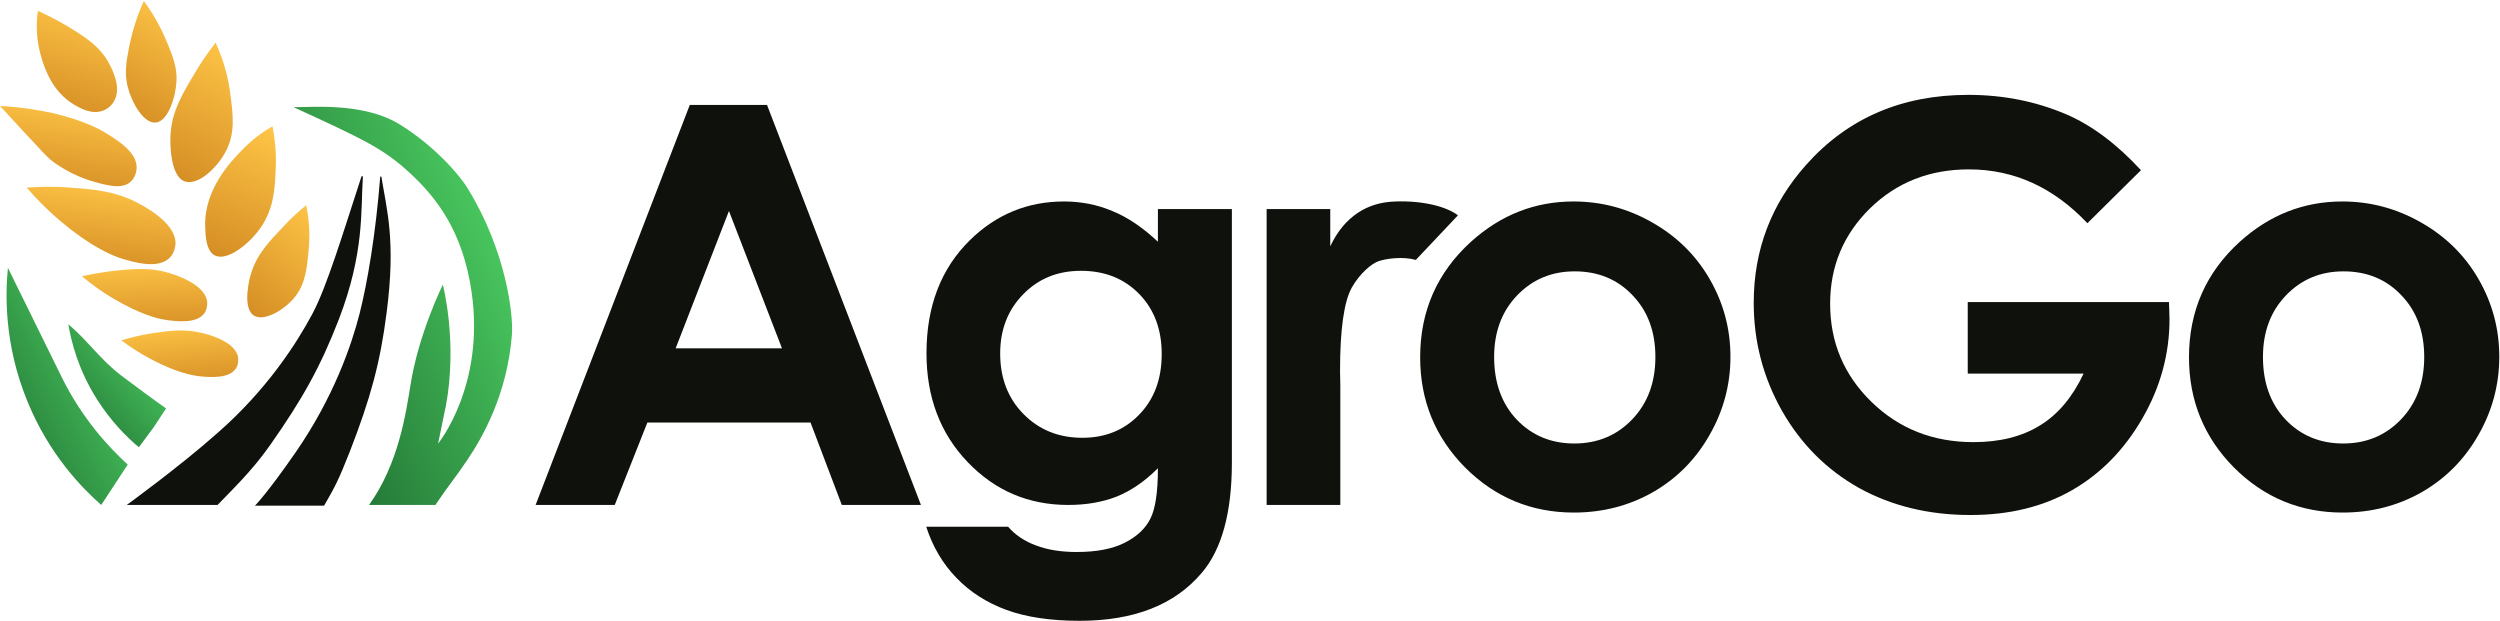 <?xml version="1.0" encoding="UTF-8"?> <svg xmlns="http://www.w3.org/2000/svg" width="1010" height="251" viewBox="0 0 1010 251" fill="none"> <path d="M126.2 126.8C132.1 115.8 138.8 93.4 146 71.4C146.1 71 146.7 71.1 146.6 71.5C145.7 85.1 147.3 101.9 136.9 129C129.5 148.1 122.3 161.1 109 180C101.7 190.4 93.8 197.8 87.9 204H51.2C51.2 204 72.6 188.5 87.9 174.9C107.9 157.4 119.9 138.6 126.2 126.8Z" fill="#0F120C"></path> <path d="M145.3 126.6C148.4 114.4 151.8 94.5 153.6 71.5C153.6 71.2 154 71.2 154.1 71.5C156.2 84.7 160 97 156.2 126.3C153.6 146.6 149.7 160.9 141.3 182.5C136.7 194.2 135.2 196.9 131.1 204L130.9 204.3H103C103 204.3 108 199.3 119.6 182.5C134.7 160.6 142 139.6 145.3 126.6Z" fill="#0F120C"></path> <path d="M67.1 165C60.8 160.6 55.7 156.7 49.1 151.8C40.6 145.4 35.2 137.3 27.6 131C28.8 138.1 31.6 149.3 39.1 161.2C44.8 170.2 51.2 176.6 56.1 180.7L62.1 172.6L67.1 165Z" fill="url(#paint0_linear_366_6024)"></path> <path d="M51.6 187.7L40.9 204C33.4 197.4 19.9 183.8 11.1 162.2C1.5 138.9 2.2 118.3 3.2 108.2C3.2 108.2 18 138.2 24.9 152.3C33.3 169.4 44.3 181 51.6 187.7Z" fill="url(#paint1_linear_366_6024)"></path> <path d="M165.8 155.8C164 166.7 161.1 187.3 149.1 204H175.9C180.6 196.9 184.3 192.6 189 185.5C194.8 176.9 204.9 159.4 206.8 135.4C207.5 127.2 204.4 101.2 189 76.2C185.3 70.1 175 58.6 161.4 50.2C146.7 41.2 125.4 43.4 118.6 43.3C146.9 56.3 155.1 60.1 165.8 70.1C176.5 80 187 93.7 190.5 117.8C196.1 155.8 177 179.2 177 179.2C180 164.3 180.1 164.2 180.1 164.2C185 138 178.9 115 178.9 115C178.9 115 169 135 165.8 155.8Z" fill="url(#paint2_linear_366_6024)"></path> <path d="M110.1 51C110.9 55.1 111.7 61 111.4 68C111.1 75.8 110.7 84 105.5 91.7C100.8 98.6 91.7 105.7 86.8 103.2C83.2 101.4 83 95 82.9 91.7C82.3 76.3 93.8 64.7 97.7 60.7C102 56.2 106.4 53.1 110.1 51Z" fill="url(#paint3_linear_366_6024)"></path> <path d="M87.1 17.2C90.9 25.5 92.4 32.8 93 37.6C94.1 45.9 95.2 53.5 91.3 61C87.8 67.8 80 75.1 74.7 73.3C68.1 71 68.8 55.3 68.9 54.4C69.4 44.9 73.8 37.7 79.1 28.9C80.8 26 83.5 21.9 87.1 17.2Z" fill="url(#paint4_linear_366_6024)"></path> <path d="M123.7 82.9C125.3 90.6 125.1 96.9 124.7 101.1C124 108.2 123.5 114.8 118.8 120.4C114.6 125.4 106.6 130 102.6 127.5C97.5 124.3 101.1 111.3 101.4 110.6C103.7 102.8 108.7 97.6 114.8 91.2C116.8 89 119.8 86.1 123.7 82.9Z" fill="url(#paint5_linear_366_6024)"></path> <path d="M58.1 0.4C54.7 7.9 53.1 14.4 52.2 18.8C51 25 50.2 29.6 51.6 35.1C53.2 41.5 58.1 50.1 63 49.5C67.8 49 70.9 39.6 71.3 33C71.6 27.5 70 23.2 67.6 17.4C65.8 13 62.9 6.9 58.1 0.4Z" fill="url(#paint6_linear_366_6024)"></path> <path d="M15.3 4.4C14.6 9.3 14.5 16.1 16.8 23.5C18 27.4 21 36.9 29.8 42.2C32 43.5 37.1 46.6 41.9 44.6C44.5 43.5 45.8 41.4 46 41C49.4 35.5 45.2 27.8 44.1 25.7C40.2 18.4 34 14.7 26.6 10.2C22 7.5 18 5.6 15.3 4.4Z" fill="url(#paint7_linear_366_6024)"></path> <path d="M0 42.8C2.2 45.2 5.4 48.7 9.2 52.8C18.1 62.4 19 63.3 20.4 64.5C22 65.8 28.6 70.9 38.6 73.6C43.7 75 49.4 76.5 52.8 73.4C55.1 71.3 55.2 68.2 55.2 67.8C55.4 61.5 47.5 56.7 42.7 53.7C41.1 52.7 34.5 48.8 21.4 45.7C16.2 44.6 8.9 43.3 0 42.8Z" fill="url(#paint8_linear_366_6024)"></path> <path d="M10.8 75.8C17.6 83.7 24.2 89.3 29.1 93.1C40 101.4 46.8 103.7 49.3 104.5C54 105.9 63.9 108.9 68.6 104.1C70.6 102 70.8 99.3 70.9 98.7C71.4 89.8 57.1 82.7 54.5 81.4C45.8 77.1 37.7 76.5 28.5 75.8C21.1 75.2 15 75.5 10.8 75.8Z" fill="url(#paint9_linear_366_6024)"></path> <path d="M33.1 111.6C39.5 117 45.5 120.6 49.9 122.9C59.6 128.1 65.3 129 67.4 129.3C71.3 129.8 79.5 130.9 82.6 126.5C83.9 124.6 83.7 122.4 83.7 121.9C82.9 114.8 70.7 111 68.4 110.3C60.9 108 54.4 108.6 47 109.3C41.2 109.9 36.4 110.9 33.1 111.6Z" fill="url(#paint10_linear_366_6024)"></path> <path d="M49 137.5C55.2 142.1 60.9 145.2 65 147.1C74.2 151.4 79.5 151.9 81.5 152.1C85.1 152.4 92.8 153 95.4 148.7C96.5 146.9 96.2 144.9 96.2 144.4C95.1 137.8 83.7 135 81.5 134.5C74.5 132.8 68.5 133.6 61.7 134.6C56.4 135.4 52 136.6 49 137.5Z" fill="url(#paint11_linear_366_6024)"></path> <path d="M278.676 42.391H309.877L372.06 204H340.089L327.455 170.711H261.537L248.354 204H216.383L278.676 42.391ZM294.496 85.238L272.963 140.719H315.919L294.496 85.238Z" fill="#0F120C"></path> <path d="M467.794 84.469H497.677V186.861C497.677 207.076 493.612 221.944 485.482 231.466C474.569 244.356 458.126 250.802 436.153 250.802C424.435 250.802 414.583 249.337 406.6 246.407C398.617 243.478 391.878 239.156 386.385 233.443C380.892 227.804 376.827 220.919 374.19 212.789H407.259C410.189 216.158 413.961 218.685 418.575 220.37C423.189 222.127 428.646 223.006 434.945 223.006C443.001 223.006 449.483 221.761 454.391 219.271C459.298 216.781 462.74 213.558 464.718 209.603C466.769 205.648 467.794 198.836 467.794 189.168C462.521 194.442 456.991 198.25 451.205 200.594C445.418 202.865 438.863 204 431.539 204C415.499 204 401.949 198.214 390.89 186.642C379.83 175.069 374.3 160.421 374.3 142.696C374.3 123.727 380.16 108.492 391.878 96.993C402.499 86.593 415.169 81.393 429.891 81.393C436.776 81.393 443.258 82.674 449.337 85.238C455.489 87.728 461.642 91.866 467.794 97.652V84.469ZM436.703 109.408C427.254 109.408 419.454 112.594 413.302 118.966C407.149 125.265 404.073 133.211 404.073 142.806C404.073 152.767 407.223 160.934 413.521 167.306C419.82 173.678 427.73 176.864 437.252 176.864C446.554 176.864 454.208 173.751 460.213 167.525C466.292 161.3 469.332 153.133 469.332 143.026C469.332 133.065 466.292 124.972 460.213 118.746C454.134 112.521 446.297 109.408 436.703 109.408Z" fill="#0F120C"></path> <path d="M511.718 84.469H537.426V99.52C540.209 93.587 543.908 89.083 548.522 86.007C553.136 82.931 558.193 81.583 563.683 81.393C575 81 584.5 83.5 589 87L572 105C566.5 103.5 560 104.5 557 105.5C554.098 106.467 549.328 110.506 546.105 116.219C542.956 121.932 541.381 133.138 541.381 149.837L541.491 155.66V204H511.718V84.469Z" fill="#0F120C"></path> <path d="M635.709 81.393C646.989 81.393 657.572 84.212 667.46 89.852C677.421 95.492 685.185 103.146 690.751 112.813C696.317 122.481 699.101 132.918 699.101 144.125C699.101 155.404 696.281 165.951 690.641 175.765C685.075 185.58 677.458 193.27 667.79 198.836C658.122 204.33 647.465 207.076 635.819 207.076C618.681 207.076 604.032 200.997 591.874 188.839C579.789 176.607 573.747 161.776 573.747 144.344C573.747 125.667 580.595 110.104 594.291 97.652C606.303 86.812 620.109 81.393 635.709 81.393ZM636.149 109.627C626.847 109.627 619.083 112.887 612.858 119.405C606.706 125.851 603.629 134.127 603.629 144.234C603.629 154.635 606.669 163.058 612.748 169.503C618.9 175.948 626.664 179.171 636.039 179.171C645.414 179.171 653.214 175.912 659.44 169.393C665.666 162.875 668.778 154.488 668.778 144.234C668.778 133.98 665.702 125.667 659.55 119.295C653.471 112.85 645.67 109.627 636.149 109.627Z" fill="#0F120C"></path> <path d="M864.95 68.758L843.307 90.182C829.611 75.68 813.644 68.429 795.407 68.429C779.513 68.429 766.183 73.702 755.417 84.249C744.723 94.796 739.376 107.613 739.376 122.701C739.376 138.302 744.943 151.522 756.076 162.362C767.208 173.202 780.941 178.622 797.274 178.622C807.895 178.622 816.83 176.388 824.081 171.92C831.405 167.452 837.301 160.458 841.769 150.936H794.967V122.042H876.266L876.486 128.854C876.486 142.989 872.824 156.393 865.5 169.063C858.175 181.734 848.69 191.402 837.045 198.067C825.399 204.732 811.74 208.065 796.066 208.065C779.293 208.065 764.315 204.439 751.132 197.188C738.021 189.864 727.621 179.464 719.931 165.987C712.313 152.511 708.505 137.972 708.505 122.372C708.505 100.985 715.573 82.381 729.708 66.561C746.481 47.738 768.307 38.326 795.187 38.326C809.25 38.326 822.396 40.926 834.628 46.127C844.955 50.521 855.062 58.065 864.95 68.758Z" fill="#0F120C"></path> <path d="M946.315 81.393C957.594 81.393 968.178 84.212 978.065 89.852C988.026 95.492 995.79 103.146 1001.36 112.813C1006.92 122.481 1009.71 132.918 1009.71 144.125C1009.71 155.404 1006.89 165.951 1001.25 175.765C995.68 185.58 988.063 193.27 978.395 198.836C968.727 204.33 958.07 207.076 946.425 207.076C929.286 207.076 914.638 200.997 902.479 188.839C890.395 176.607 884.352 161.776 884.352 144.344C884.352 125.667 891.2 110.104 904.896 97.652C916.908 86.812 930.714 81.393 946.315 81.393ZM946.754 109.627C937.453 109.627 929.689 112.887 923.463 119.405C917.311 125.851 914.235 134.127 914.235 144.234C914.235 154.635 917.274 163.058 923.354 169.503C929.506 175.948 937.27 179.171 946.645 179.171C956.02 179.171 963.82 175.912 970.045 169.393C976.271 162.875 979.384 154.488 979.384 144.234C979.384 133.98 976.308 125.667 970.155 119.295C964.076 112.85 956.276 109.627 946.754 109.627Z" fill="#0F120C"></path> <defs> <linearGradient id="paint0_linear_366_6024" x1="75.633" y1="125.877" x2="-7.341" y2="199.529" gradientUnits="userSpaceOnUse"> <stop stop-color="#59EA70"></stop> <stop offset="1" stop-color="#002A10"></stop> </linearGradient> <linearGradient id="paint1_linear_366_6024" x1="73.093" y1="129.638" x2="-58.607" y2="197.834" gradientUnits="userSpaceOnUse"> <stop stop-color="#59EA70"></stop> <stop offset="1" stop-color="#002A10"></stop> </linearGradient> <linearGradient id="paint2_linear_366_6024" x1="240.999" y1="81.49" x2="32.349" y2="175.433" gradientUnits="userSpaceOnUse"> <stop stop-color="#59EA70"></stop> <stop offset="1" stop-color="#002A10"></stop> </linearGradient> <linearGradient id="paint3_linear_366_6024" x1="110.564" y1="50.6" x2="63.58" y2="158.885" gradientUnits="userSpaceOnUse"> <stop stop-color="#FFC647"></stop> <stop offset="1" stop-color="#AA5300"></stop> </linearGradient> <linearGradient id="paint4_linear_366_6024" x1="98.483" y1="19.497" x2="41.576" y2="127.323" gradientUnits="userSpaceOnUse"> <stop stop-color="#FFC647"></stop> <stop offset="1" stop-color="#AA5300"></stop> </linearGradient> <linearGradient id="paint5_linear_366_6024" x1="132.77" y1="86.958" x2="64.491" y2="166.117" gradientUnits="userSpaceOnUse"> <stop stop-color="#FFC647"></stop> <stop offset="1" stop-color="#AA5300"></stop> </linearGradient> <linearGradient id="paint6_linear_366_6024" x1="74.704" y1="2.319" x2="23.024" y2="93.189" gradientUnits="userSpaceOnUse"> <stop stop-color="#FFC647"></stop> <stop offset="1" stop-color="#AA5300"></stop> </linearGradient> <linearGradient id="paint7_linear_366_6024" x1="37.121" y1="1.366" x2="9.906" y2="93.013" gradientUnits="userSpaceOnUse"> <stop stop-color="#FFC647"></stop> <stop offset="1" stop-color="#AA5300"></stop> </linearGradient> <linearGradient id="paint8_linear_366_6024" x1="29.902" y1="39.3" x2="19.147" y2="117.007" gradientUnits="userSpaceOnUse"> <stop stop-color="#FFC647"></stop> <stop offset="1" stop-color="#AA5300"></stop> </linearGradient> <linearGradient id="paint9_linear_366_6024" x1="42.742" y1="71.985" x2="33.529" y2="147.118" gradientUnits="userSpaceOnUse"> <stop stop-color="#FFC647"></stop> <stop offset="1" stop-color="#AA5300"></stop> </linearGradient> <linearGradient id="paint10_linear_366_6024" x1="57.896" y1="104.474" x2="60.375" y2="165.191" gradientUnits="userSpaceOnUse"> <stop stop-color="#FFC647"></stop> <stop offset="1" stop-color="#AA5300"></stop> </linearGradient> <linearGradient id="paint11_linear_366_6024" x1="71.533" y1="129.612" x2="76.903" y2="185.546" gradientUnits="userSpaceOnUse"> <stop stop-color="#FFC647"></stop> <stop offset="1" stop-color="#AA5300"></stop> </linearGradient> </defs> </svg> 